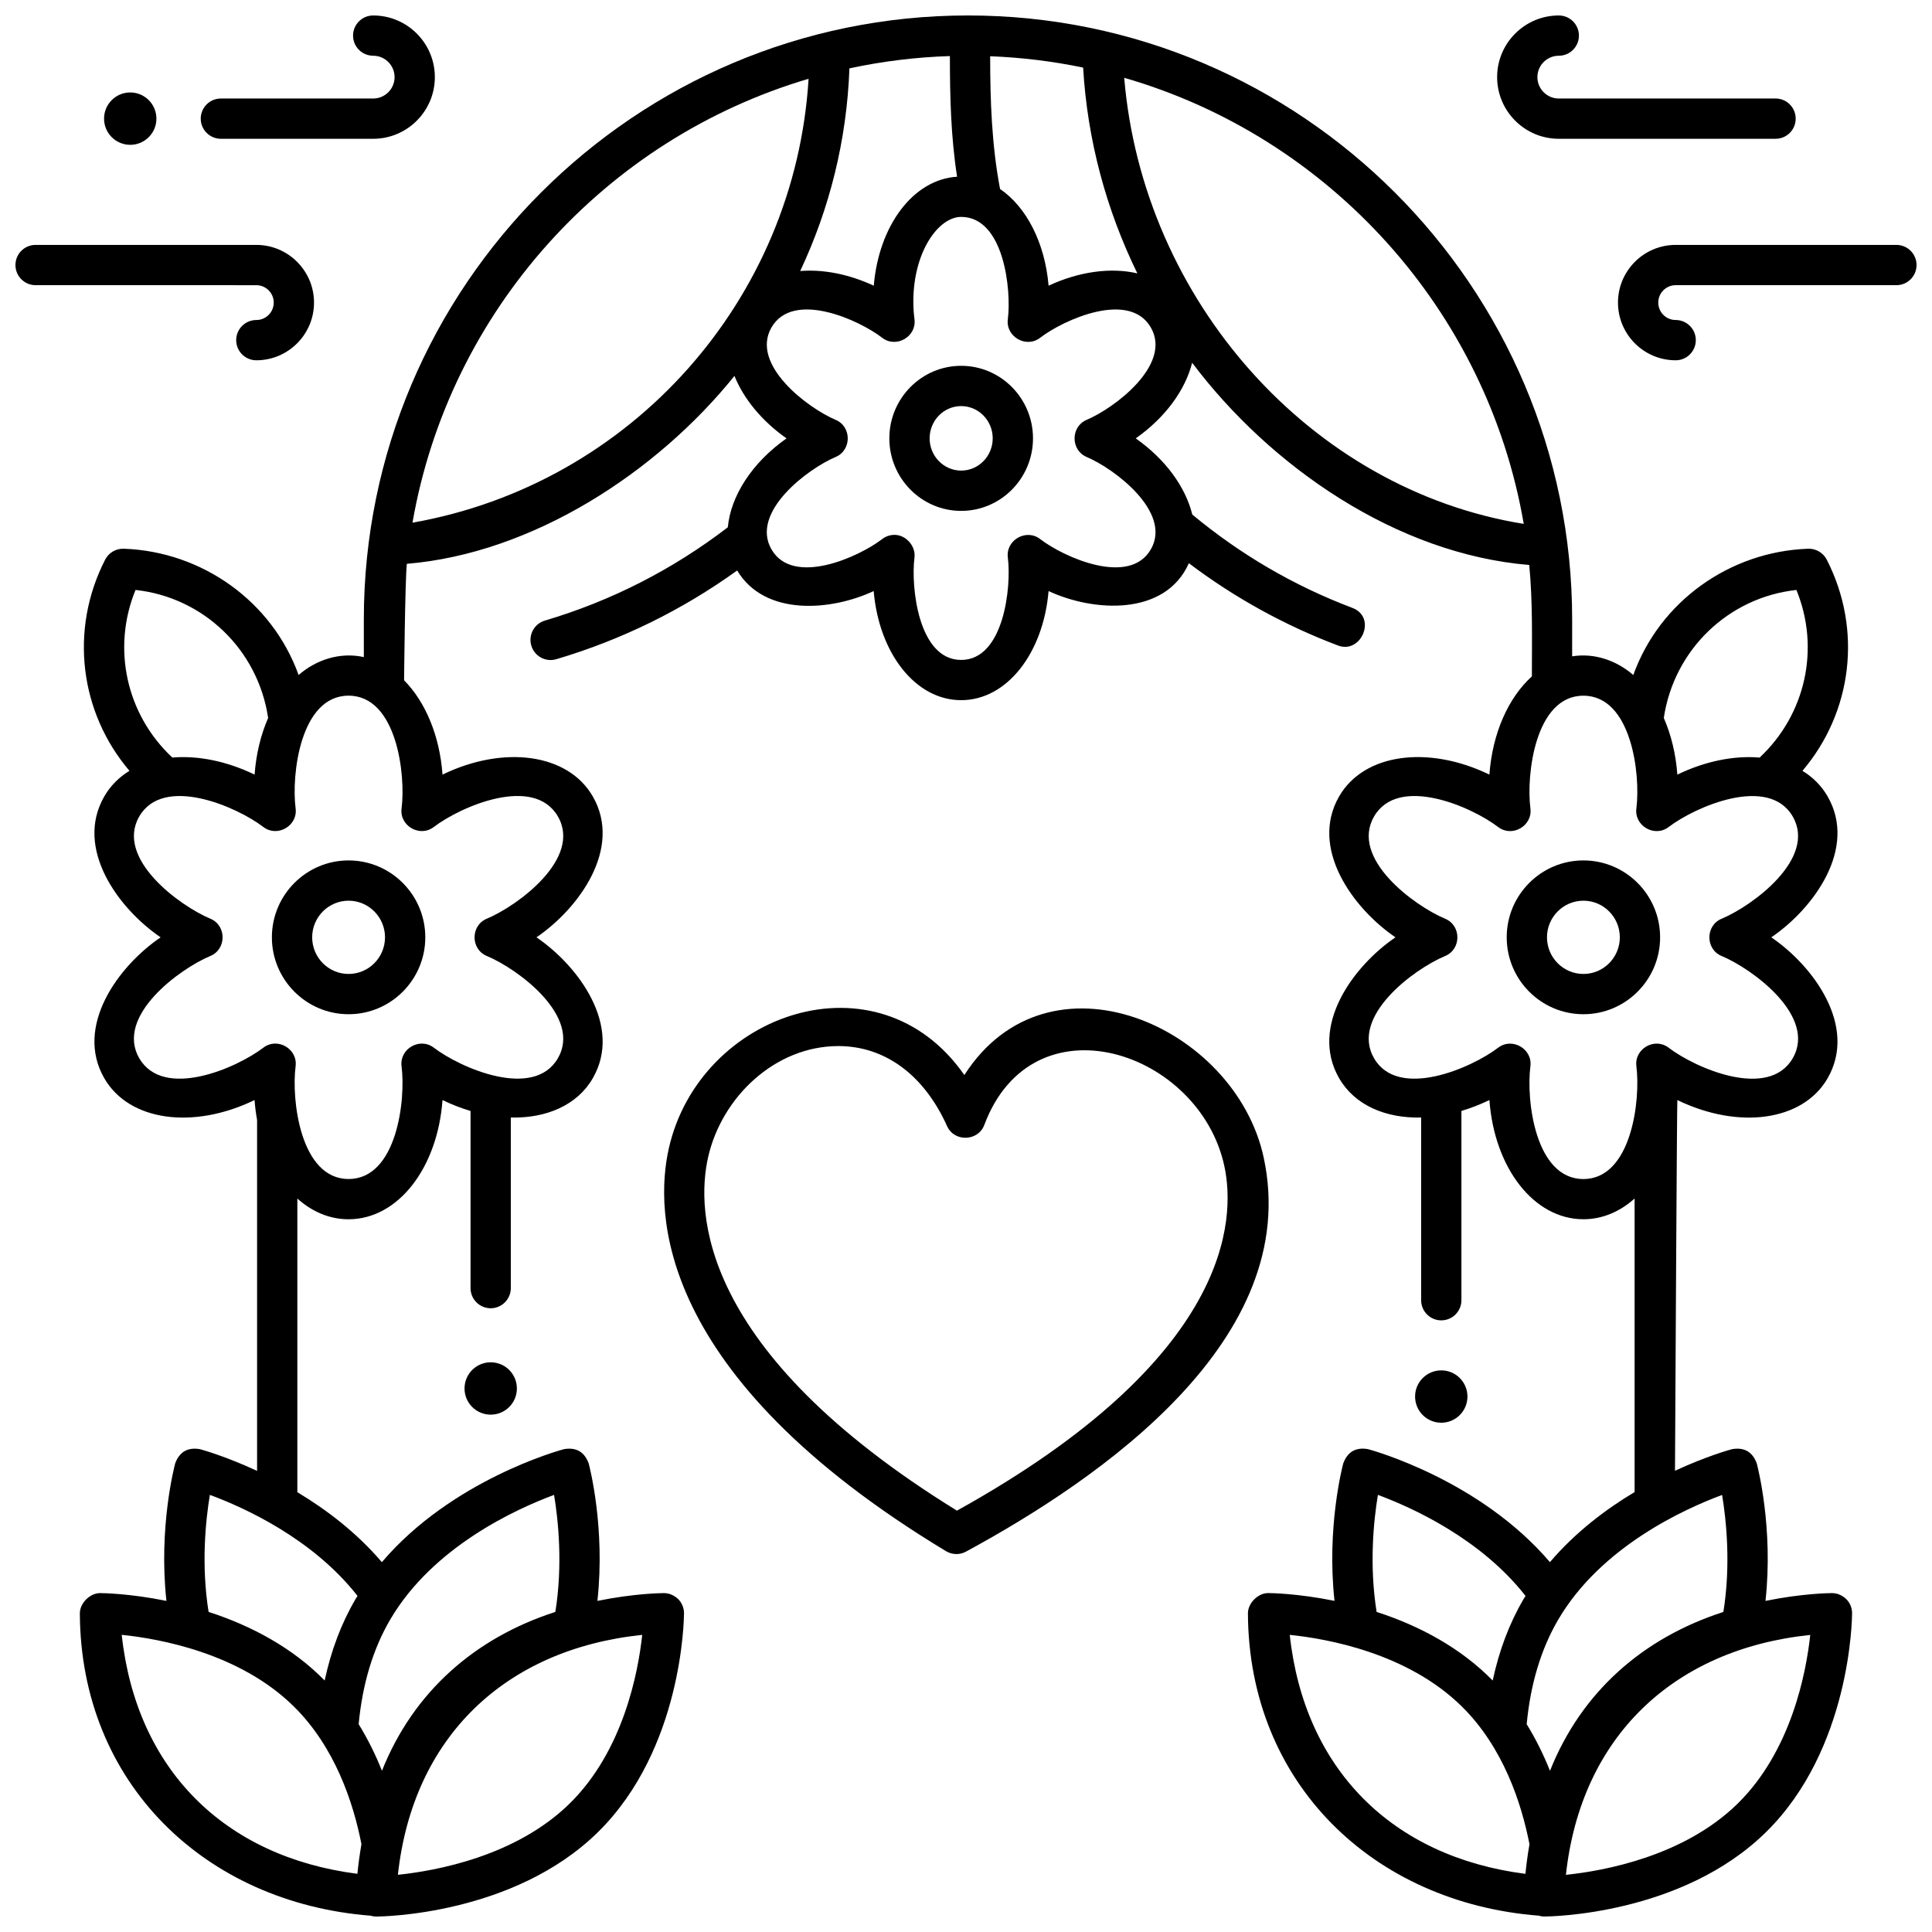 <?xml version="1.0" encoding="UTF-8"?>
<!-- Uploaded to: ICON Repo, www.iconrepo.com, Generator: ICON Repo Mixer Tools -->
<svg width="800px" height="800px" version="1.1" viewBox="144 144 512 512" xmlns="http://www.w3.org/2000/svg">
 <defs>
  <clipPath id="e">
   <path d="m165 148.09h470v503.81h-470z"/>
  </clipPath>
  <clipPath id="d">
   <path d="m148.09 208h79.906v32h-79.906z"/>
  </clipPath>
  <clipPath id="c">
   <path d="m197 148.09h63v32.906h-63z"/>
  </clipPath>
  <clipPath id="b">
   <path d="m572 208h79.902v32h-79.902z"/>
  </clipPath>
  <clipPath id="a">
   <path d="m540 148.09h80v32.906h-80z"/>
  </clipPath>
 </defs>
 <path d="m236.38 412.78c-11.207 0-20.328-9.141-20.328-20.379 0-11.238 9.117-20.379 20.328-20.379 11.207 0 20.328 9.141 20.328 20.379 0 11.238-9.121 20.379-20.328 20.379zm0-30.086c-5.32 0-9.652 4.356-9.652 9.707 0 5.352 4.332 9.707 9.652 9.707s9.652-4.356 9.652-9.707c0-5.352-4.328-9.707-9.652-9.707z"/>
 <path d="m563.62 412.78c-11.207 0-20.328-9.141-20.328-20.379 0-11.238 9.117-20.379 20.328-20.379 11.207 0 20.328 9.141 20.328 20.379 0 11.238-9.121 20.379-20.328 20.379zm0-30.086c-5.32 0-9.652 4.356-9.652 9.707 0 5.352 4.332 9.707 9.652 9.707 5.324 0 9.652-4.356 9.652-9.707 0-5.352-4.328-9.707-9.652-9.707z"/>
 <path d="m398.72 279.39c-10.496 0-19.035-8.625-19.035-19.223s8.539-19.223 19.035-19.223 19.035 8.621 19.035 19.223c0 10.598-8.539 19.223-19.035 19.223zm0-27.773c-4.609 0-8.359 3.836-8.359 8.547 0 4.715 3.75 8.547 8.359 8.547s8.359-3.836 8.359-8.547c0-4.711-3.75-8.547-8.359-8.547z"/>
 <path d="m397.45 555.84c-0.957 0-1.914-0.258-2.758-0.77-77.445-46.773-77.168-90.207-73.453-106.71 8.109-36.035 55.426-52.352 78.324-19.465 22.359-34.859 71.832-13.031 79.336 21.891 10.34 48.098-43.062 84.965-78.902 104.41-0.797 0.434-1.672 0.648-2.547 0.648zm-31.273-134.62c-16.812 0-30.945 13.57-34.527 29.484-3.168 14.07-2.953 51.113 65.945 93.633 72.91-40.422 73.895-77.238 70.871-91.309-6.566-30.539-50.738-45.234-63.617-10.906-1.641 4.375-7.949 4.574-9.863 0.312-6.129-13.625-16.516-21.215-28.809-21.215z"/>
 <g clip-path="url(#e)">
  <path d="m633.26 567.75c-1.16-1.047-2.426-1.566-3.797-1.562-0.652 0.004-7.844 0.082-17.59 2.066 2.129-19.434-2.106-35.668-2.312-36.441-1.137-3.066-3.312-4.324-6.539-3.777-0.617 0.164-6.82 1.879-15.133 5.731 0.117-22.656 0.516-96.723 0.625-98.238 16.242 7.871 33.254 5.602 39.816-5.766 7.965-13.793-3.719-29.742-14.918-37.359 11.199-7.617 22.887-23.562 14.918-37.359-1.633-2.824-3.91-5.086-6.66-6.769 13.152-15.453 15.973-37.344 6.441-55.957-0.965-1.887-2.961-3.016-5.066-2.894-20.648 0.785-39.172 13.918-46.203 33.457-4.473-3.867-10.312-5.894-16.207-4.945l0.004-9.73c0-88.285-71.824-160.11-160.11-160.11s-160.11 71.824-160.11 160.11v9.93c-6.223-1.375-12.523 0.625-17.285 4.742-7.031-19.539-25.555-32.672-46.203-33.457-2.106-0.121-4.102 1.008-5.066 2.894-9.531 18.613-6.711 40.504 6.441 55.957-2.75 1.684-5.027 3.945-6.66 6.769-7.969 13.797 3.719 29.742 14.918 37.359-11.199 7.617-22.883 23.566-14.918 37.359 6.566 11.367 23.578 13.637 39.816 5.766 0.133 1.805 0.359 3.562 0.668 5.269v93.004c-8.348-3.879-14.57-5.602-15.164-5.762-3.223-0.547-5.402 0.711-6.539 3.777-0.207 0.773-4.449 17.004-2.32 36.438-9.746-1.98-16.934-2.062-17.586-2.066-2.711 0-5.367 2.699-5.359 5.359 0.191 45.008 33.18 76.707 77.07 80.133 0.484 0.152 0.977 0.227 1.477 0.227 1.477-0.004 36.43-0.398 58.777-22.391 22.383-22.027 22.777-56.512 22.785-57.969 0.004-1.422-0.555-2.789-1.562-3.797-1.16-1.047-2.426-1.566-3.797-1.562-0.652 0.004-7.844 0.082-17.59 2.066 2.129-19.434-2.106-35.668-2.312-36.441-1.137-3.066-3.312-4.324-6.539-3.777-1.359 0.363-29.766 8.203-48.273 29.953-6.754-7.926-14.812-13.996-22.395-18.539v-77.82c3.887 3.481 8.527 5.488 13.562 5.488 13.129 0 23.598-13.594 24.906-31.59 2.473 1.199 4.961 2.156 7.43 2.887v46.949c0 2.945 2.391 5.336 5.336 5.336 2.945 0 5.336-2.391 5.336-5.336v-45.207c9.484 0.23 17.625-3.316 21.715-10.395 7.969-13.797-3.719-29.742-14.918-37.359 11.199-7.617 22.883-23.566 14.918-37.359-6.566-11.367-23.574-13.633-39.816-5.766-0.754-10.395-4.57-19.312-10.184-24.996 0 0 0.246-25.996 0.727-30.863 33.391-2.777 66.238-24.227 86.824-49.793 2.441 6.031 7.199 11.906 13.801 16.551-9.16 6.441-14.781 15.262-15.562 23.562-14.598 11.195-30.891 19.512-48.473 24.723-2.824 0.836-4.438 3.805-3.602 6.633 0.688 2.32 2.812 3.824 5.113 3.824 0.5 0 1.012-0.07 1.52-0.223 17.246-5.109 33.332-13.012 47.922-23.508 7.344 12.25 24.965 10.699 36.176 5.453 1.422 16.512 11.094 28.914 23.184 28.914s21.762-12.402 23.168-28.918c11.793 5.516 30.859 6.789 37.18-7.375 12.094 9.133 25.355 16.457 39.543 21.816 6.125 2.312 10.379-7.488 3.769-9.984-15.43-5.828-29.684-14.152-42.41-24.738-1.785-7.258-7.062-14.609-14.984-20.18 7.875-5.535 13.129-12.828 14.949-20.039 20.754 27.562 54.148 50.68 89.332 53.594 0.945 9.809 0.703 19.684 0.703 29.52-6.199 5.606-10.457 14.984-11.258 26.027-16.242-7.867-33.254-5.598-39.816 5.766-7.965 13.793 3.719 29.742 14.918 37.359-11.199 7.617-22.887 23.562-14.918 37.359 4.09 7.082 12.234 10.629 21.723 10.395v48.418c0 2.945 2.391 5.336 5.336 5.336 2.949 0 5.336-2.391 5.336-5.336v-50.164c2.465-0.73 4.953-1.691 7.422-2.887 1.305 17.996 11.777 31.59 24.906 31.59 5.039 0 9.684-2.008 13.57-5.496v77.797c-7.602 4.547-15.676 10.625-22.438 18.57-18.535-21.754-46.934-29.602-48.23-29.953-3.223-0.547-5.402 0.711-6.539 3.777-0.207 0.773-4.449 17.004-2.32 36.438-9.746-1.98-16.934-2.062-17.586-2.066-2.711 0-5.367 2.699-5.359 5.359 0.191 45.008 33.18 76.707 77.07 80.133 0.484 0.152 0.977 0.227 1.477 0.227 1.477-0.004 36.43-0.398 58.777-22.391 22.383-22.027 22.777-56.512 22.785-57.969 0.008-1.414-0.555-2.781-1.562-3.785zm-453.34-267.41c18.039 1.961 32.457 15.852 35.141 33.922-1.93 4.418-3.191 9.512-3.59 15.016-7.465-3.617-15.094-5.086-21.801-4.519-12.242-11.441-16.062-29.008-9.75-44.418zm58.797 340.24c-35.41-4.539-58.602-27.801-62.461-63.332 10.098 1.035 31.258 4.859 45.566 18.941 11.012 10.836 15.84 25.652 17.965 36.531-0.527 3.019-0.859 5.688-1.07 7.859zm75.48-63.32c-1.082 9.965-5.008 30.695-19.188 44.652-14.25 14.027-35.453 17.875-45.562 18.93 3.965-36.508 28.441-59.801 64.75-63.582zm-66.777-4.074c11.277-19.227 33.242-29.246 43.414-33.023 1.105 6.648 2.348 18.441 0.34 31.012-21.258 6.848-37.629 21.176-45.953 42.105-1.633-4.117-3.672-8.293-6.172-12.355 0.988-10.586 3.785-19.918 8.371-27.738zm-8.676-6.254c-0.176 0.289-0.359 0.562-0.531 0.855-3.766 6.418-6.481 13.648-8.172 21.562-8.453-8.613-19.34-14.496-30.762-18.176-2.012-12.574-0.766-24.371 0.34-31.016 9 3.324 27.207 11.539 39.125 26.773zm20.199-203.76c7.164-5.465 26.516-13.867 32.91-2.793 6.426 11.125-10.676 23.676-18.871 27.098-4.289 1.789-4.293 8.062 0 9.852 8.418 3.512 25.242 16.066 18.875 27.098-6.387 11.066-25.777 2.652-32.91-2.793-3.695-2.82-9.125 0.316-8.531 4.926 1.152 8.934-1.246 29.887-14.039 29.887-12.777 0-15.188-20.984-14.039-29.887 0.594-4.598-4.809-7.766-8.531-4.926-7.16 5.469-26.516 13.867-32.91 2.793-6.426-11.129 10.676-23.676 18.875-27.098 4.289-1.789 4.289-8.062 0-9.852-8.199-3.422-25.297-15.969-18.871-27.098 6.387-11.066 25.777-2.656 32.91 2.793 3.695 2.82 9.125-0.316 8.531-4.926-1.156-8.934 1.246-29.887 14.039-29.887 12.777 0 15.188 20.984 14.039 29.887-0.602 4.609 4.828 7.746 8.523 4.926zm147.46-204.27c8.406 0.328 16.641 1.344 24.637 3.008 1.125 19.305 6.184 37.797 14.371 54.539-7.062-1.66-15.566-0.457-23.523 3.266-0.973-11.434-5.906-20.891-12.863-25.629-2.207-11.648-2.621-23.371-2.621-35.184zm-10.672-0.043c0 10.723 0.258 21.352 1.906 31.973-11.582 0.715-20.719 12.863-22.082 28.883-6.492-3.035-13.352-4.394-19.496-3.891 7.762-16.465 12.355-34.648 13.047-53.707 8.625-1.852 17.52-2.969 26.625-3.258zm-142.42 123.66c9.781-56.215 51.09-101.73 104.97-117.64-3.562 58.438-46.828 107.37-104.97 117.64zm178.66-27.254c-4.266 1.801-4.266 8.035 0 9.836 7.289 3.07 22.68 14.578 17.031 24.453-5.688 9.957-23.145 2.09-29.363-2.703-3.688-2.844-9.141 0.285-8.551 4.906 0.988 7.691-1.02 27.133-12.371 27.133-11.359 0-13.359-19.387-12.371-27.133 0.387-3.019-2.266-6.012-5.293-6.012-1.156 0-2.305 0.375-3.258 1.109-6.219 4.793-23.672 12.656-29.363 2.703-5.648-9.879 9.691-21.363 17.031-24.453 4.266-1.797 4.266-8.039 0-9.836-7.293-3.07-22.676-14.578-17.031-24.453 5.691-9.953 23.145-2.094 29.363 2.703 3.688 2.844 9.141-0.285 8.551-4.902-0.199-1.555-0.301-3.141-0.301-4.715 0-13.211 6.676-22.418 12.668-22.418 11.355 0 13.363 19.383 12.371 27.133-0.59 4.617 4.863 7.75 8.551 4.906 6.219-4.793 23.676-12.66 29.363-2.703 5.656 9.871-9.688 21.352-17.027 24.445zm9.957-90.648c54.402 15.707 96.141 61.566 105.88 118.22-56.43-9.094-100.94-59.23-105.88-118.22zm178.14 135.73c6.312 15.41 2.492 32.977-9.754 44.418-6.703-0.566-14.332 0.902-21.801 4.519-0.398-5.508-1.66-10.598-3.59-15.016 2.691-18.07 17.109-31.961 35.145-33.922zm-56.457 156.11c-12.789 0-15.191-20.953-14.039-29.887 0.594-4.609-4.836-7.746-8.531-4.926-7.137 5.441-26.523 13.859-32.91 2.793-6.371-11.031 10.457-23.582 18.875-27.098 4.289-1.789 4.289-8.062 0-9.852-8.199-3.422-25.297-15.969-18.871-27.098 6.398-11.078 25.75-2.672 32.91 2.793 3.695 2.82 9.125-0.316 8.531-4.926-1.148-8.902 1.258-29.887 14.039-29.887 12.789 0 15.191 20.953 14.039 29.887-0.594 4.609 4.836 7.746 8.531 4.926 7.133-5.445 26.523-13.855 32.91-2.793 6.426 11.125-10.672 23.676-18.871 27.098-4.289 1.789-4.293 8.062 0 9.852 8.199 3.422 25.301 15.969 18.875 27.098-6.394 11.074-25.75 2.676-32.91-2.793-3.723-2.84-9.125 0.328-8.531 4.926 1.145 8.902-1.27 29.887-14.047 29.887zm-54.449 83.703c8.996 3.332 27.203 11.547 39.121 26.777-0.176 0.289-0.359 0.562-0.531 0.855-3.766 6.418-6.481 13.648-8.172 21.562-8.453-8.613-19.34-14.496-30.762-18.176-2.008-12.574-0.762-24.371 0.344-31.02zm39.094 100.43c-35.41-4.539-58.602-27.801-62.461-63.332 10.098 1.035 31.258 4.859 45.566 18.941 11.012 10.836 15.84 25.652 17.965 36.531-0.527 3.019-0.859 5.688-1.07 7.859zm0.332-39.656c0.988-10.582 3.785-19.918 8.371-27.738 11.277-19.227 33.242-29.246 43.414-33.023 1.105 6.648 2.348 18.441 0.34 31.012-21.258 6.848-37.629 21.176-45.953 42.105-1.633-4.117-3.672-8.297-6.172-12.355zm55.961 20.988c-14.25 14.027-35.453 17.875-45.566 18.93 3.965-36.508 28.441-59.797 64.754-63.578-1.082 9.965-5.008 30.691-19.188 44.648z"/>
 </g>
 <g clip-path="url(#d)">
  <path d="m211.93 239.48c-2.945 0-5.336-2.391-5.336-5.336 0-2.945 2.391-5.336 5.336-5.336 2.543 0 4.613-2.07 4.613-4.613s-2.07-4.617-4.613-4.617l-58.5-0.004c-2.945 0-5.336-2.391-5.336-5.336 0-2.945 2.391-5.336 5.336-5.336h58.5c8.43 0 15.289 6.859 15.289 15.289 0 8.43-6.859 15.289-15.289 15.289z"/>
 </g>
 <g clip-path="url(#c)">
  <path d="m242.9 180.78h-40.367c-2.945 0-5.336-2.391-5.336-5.336 0-2.945 2.391-5.336 5.336-5.336h40.367c3.125 0 5.668-2.543 5.668-5.668s-2.543-5.668-5.668-5.668c-2.945 0-5.336-2.391-5.336-5.336 0-2.945 2.391-5.336 5.336-5.336 9.012 0 16.34 7.332 16.34 16.34s-7.328 16.34-16.34 16.34z"/>
 </g>
 <g clip-path="url(#b)">
  <path d="m588.07 239.48c-8.43 0-15.289-6.859-15.289-15.289 0-8.43 6.859-15.289 15.289-15.289h58.5c2.949 0 5.336 2.391 5.336 5.336 0 2.945-2.391 5.336-5.336 5.336h-58.5c-2.543 0-4.613 2.07-4.613 4.617 0 2.543 2.07 4.613 4.613 4.613 2.949 0 5.336 2.391 5.336 5.336 0.004 2.949-2.387 5.34-5.336 5.34z"/>
 </g>
 <g clip-path="url(#a)">
  <path d="m614.54 180.78h-57.445c-9.012 0-16.34-7.332-16.34-16.34 0-9.012 7.328-16.34 16.34-16.34 2.949 0 5.336 2.391 5.336 5.336 0 2.945-2.391 5.336-5.336 5.336-3.125 0-5.668 2.543-5.668 5.668s2.543 5.668 5.668 5.668l57.445-0.004c2.949 0 5.336 2.391 5.336 5.336 0.004 2.949-2.387 5.34-5.336 5.34z"/>
 </g>
 <path d="m280.98 511.96c0 3.832-3.106 6.938-6.938 6.938s-6.938-3.106-6.938-6.938c0-3.832 3.106-6.938 6.938-6.938s6.938 3.106 6.938 6.938"/>
 <path d="m185.45 175.44c0 3.832-3.106 6.941-6.938 6.941s-6.938-3.109-6.938-6.941c0-3.828 3.106-6.938 6.938-6.938s6.938 3.109 6.938 6.938"/>
 <path d="m532.89 514.1c0 3.832-3.109 6.938-6.941 6.938s-6.938-3.106-6.938-6.938c0-3.832 3.106-6.938 6.938-6.938s6.941 3.106 6.941 6.938"/>
</svg>